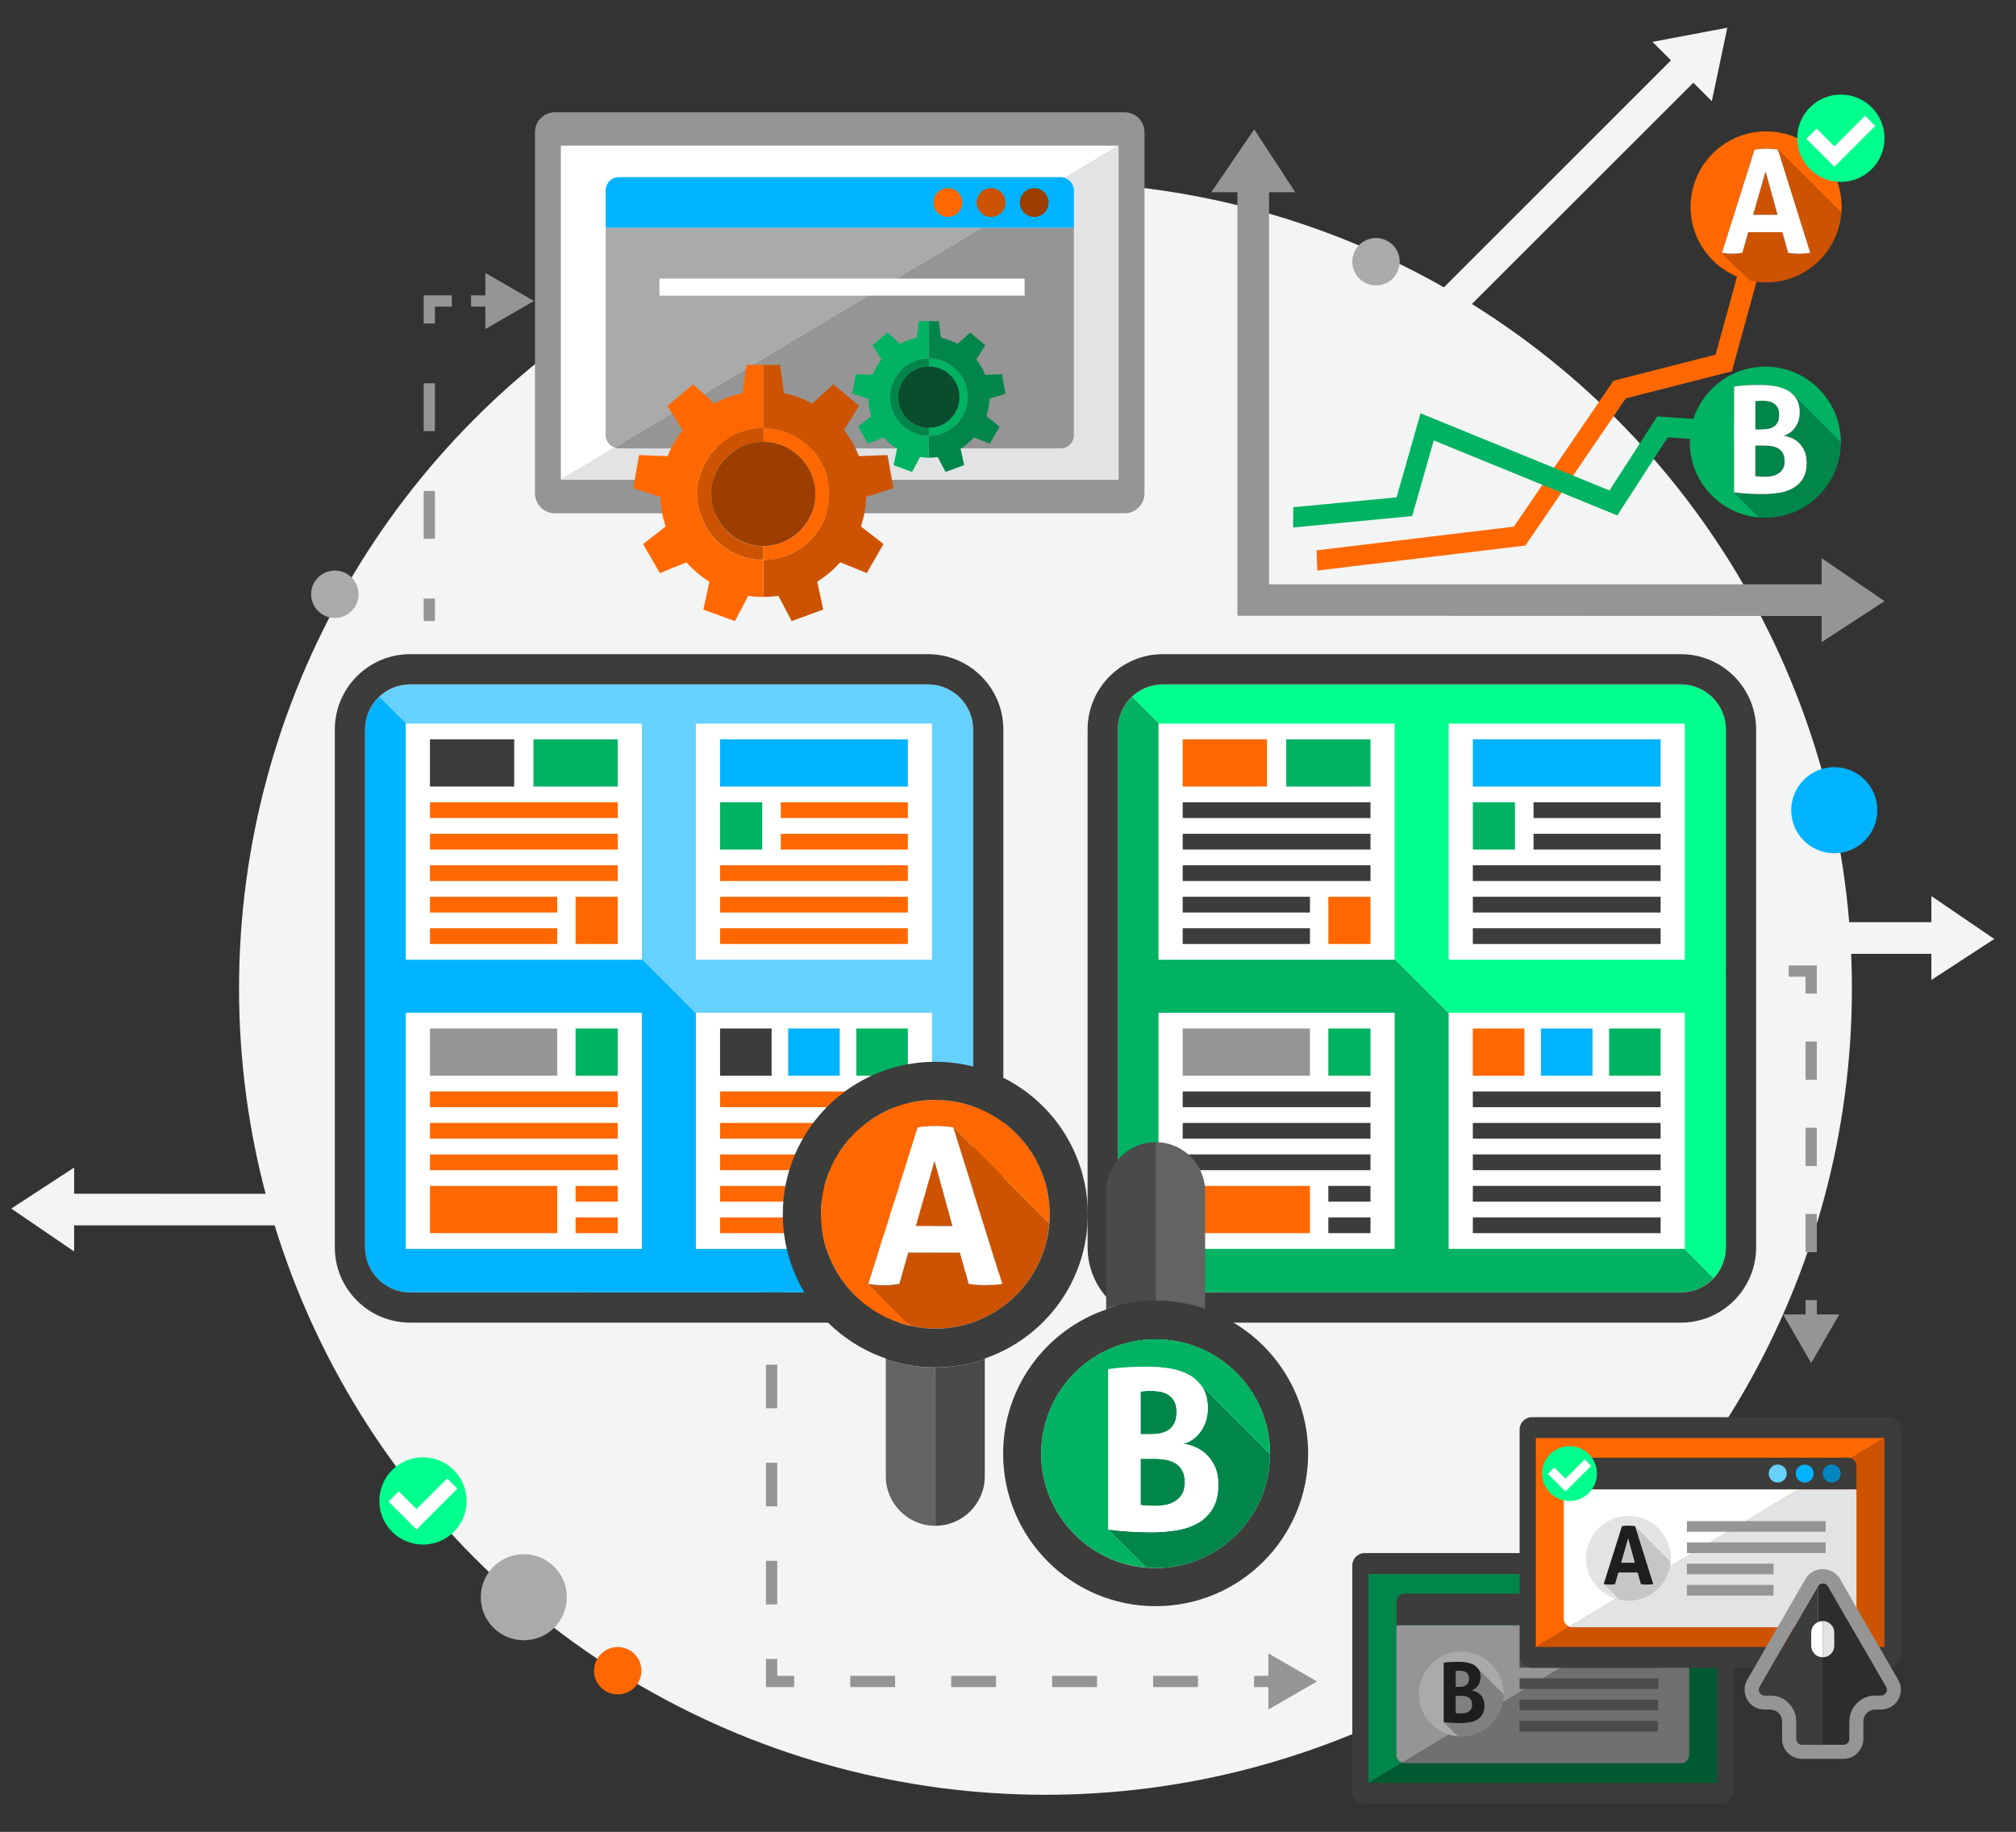 <?xml version="1.0" encoding="utf-8"?>
<!-- Generator: Adobe Illustrator 16.0.3, SVG Export Plug-In . SVG Version: 6.00 Build 0)  -->
<!DOCTYPE svg PUBLIC "-//W3C//DTD SVG 1.1//EN" "http://www.w3.org/Graphics/SVG/1.1/DTD/svg11.dtd">
<svg version="1.1" id="分離模式" xmlns="http://www.w3.org/2000/svg" xmlns:xlink="http://www.w3.org/1999/xlink" x="0px"
	 y="0px" width="179px" height="162.667px" viewBox="0 0 179 162.667" enable-background="new 0 0 179 162.667"
	 xml:space="preserve">
<rect x="0" y="0" width="179" height="162.667" fill="#333333" stroke="none"/>
<polygon fill="#F3F4F4" points="177.069,83.378 171.485,79.567 171.485,81.887 122.424,81.887 119.612,84.679 171.485,84.699 
	171.485,87.02 "/>
<polygon fill="#F3F4F4" points="153.366,2.463 146.722,3.717 148.363,5.358 113.671,40.049 113.657,44.011 150.351,7.346 
	151.992,8.987 "/>
<polygon fill="#F3F4F4" points="1,107.317 6.584,111.128 6.584,108.808 55.646,108.808 58.457,106.017 6.584,105.996 6.584,103.675 
	"/>
<circle fill="#F3F4F4" cx="92.827" cy="87.767" r="71.603"/>
<g>
	<polygon fill="#959595" points="167.328,53.377 161.744,49.566 161.744,51.887 112.682,51.887 112.682,17.069 115.002,17.069 
		111.361,11.485 107.549,17.069 109.871,17.069 109.871,54.678 161.744,54.699 161.744,57.02 	"/>
	<g>
		<polygon fill="#FF6800" points="116.904,48.868 134.417,46.764 143.257,33.808 152.328,31.49 155.172,21.133 156.896,21.606 
			153.777,32.966 144.355,35.374 135.437,48.443 116.963,50.662 		"/>
	</g>
	<g>
		<polygon fill="#00B362" points="114.83,45.04 124.001,44.163 126.13,36.7 142.904,43.551 147.146,36.977 155.445,37.546 
			155.324,39.331 148.078,38.834 143.6,45.768 127.303,39.111 125.386,45.827 114.814,46.838 		"/>
	</g>
	<g>
		<polygon fill="#CE5300" points="155.66,19.074 157.826,19.074 156.767,15.223 		"/>
		<path fill="#FF6800" d="M155.785,13.285c0.181-0.026,0.35-0.045,0.511-0.058c0.163-0.013,0.341-0.02,0.536-0.02
			c0.17,0,0.336,0.007,0.497,0.02c0.163,0.012,0.339,0.031,0.534,0.058l5.627,5.626c0.016-0.177,0.027-0.356,0.027-0.538
			c0-3.703-3.002-6.705-6.705-6.705s-6.705,3.002-6.705,6.705c0,3.202,2.247,5.875,5.247,6.542l-2.463-2.462L155.785,13.285z"/>
		<path fill="#CE5300" d="M163.49,18.912l-5.627-5.626l2.87,9.168c-0.349,0.05-0.688,0.076-1.021,0.076
			c-0.322,0-0.637-0.025-0.943-0.076l-0.51-1.836h-3.035l-0.523,1.836c-0.305,0.05-0.598,0.076-0.879,0.076
			c-0.314,0-0.625-0.025-0.931-0.076l2.463,2.462c0.469,0.104,0.957,0.164,1.458,0.164C160.333,25.079,163.216,22.362,163.49,18.912
			z"/>
		<path fill="#FFFFFF" d="M156.832,13.208c-0.195,0-0.373,0.007-0.536,0.02c-0.161,0.012-0.33,0.031-0.511,0.058l-2.894,9.168
			c0.306,0.05,0.616,0.076,0.931,0.076c0.281,0,0.574-0.025,0.879-0.076l0.523-1.836h3.035l0.51,1.836
			c0.307,0.05,0.621,0.076,0.943,0.076c0.332,0,0.672-0.025,1.021-0.076l-2.87-9.168c-0.195-0.026-0.371-0.045-0.534-0.058
			C157.167,13.214,157.001,13.208,156.832,13.208z M155.66,19.074l1.107-3.851l1.059,3.851H155.66z"/>
	</g>
	<g>
		<path fill="#00864A" d="M157.953,39.86c-0.162-0.109-0.354-0.185-0.574-0.228c-0.223-0.044-0.469-0.066-0.737-0.066h-0.784v2.715
			c0.121,0.017,0.265,0.031,0.426,0.039c0.16,0.009,0.307,0.014,0.436,0.014c0.184,0,0.375-0.019,0.575-0.052
			c0.199-0.035,0.386-0.102,0.562-0.203c0.174-0.1,0.315-0.239,0.431-0.417c0.112-0.178,0.169-0.412,0.169-0.698
			c0-0.27-0.045-0.494-0.133-0.673C158.237,40.112,158.113,39.969,157.953,39.86z"/>
		<path fill="#00864A" d="M157.038,38.073c0.188-0.041,0.353-0.11,0.491-0.209c0.14-0.1,0.247-0.236,0.326-0.404
			c0.078-0.17,0.116-0.386,0.116-0.647c0-0.251-0.044-0.458-0.136-0.619c-0.093-0.161-0.209-0.287-0.354-0.378
			c-0.145-0.092-0.304-0.152-0.482-0.183c-0.178-0.03-0.354-0.046-0.529-0.046c-0.243,0-0.447,0.014-0.613,0.04v2.505h0.574
			C156.651,38.131,156.851,38.112,157.038,38.073z"/>
		<path fill="#00864A" d="M163.449,39.294l-4.162-4.162c0.086,0.098,0.17,0.195,0.238,0.31c0.182,0.313,0.274,0.705,0.274,1.175
			c0,0.278-0.043,0.536-0.124,0.776c-0.085,0.239-0.193,0.448-0.332,0.626c-0.141,0.179-0.297,0.327-0.472,0.443
			c-0.175,0.118-0.353,0.189-0.535,0.215c0.2,0.027,0.423,0.088,0.667,0.183c0.243,0.096,0.469,0.237,0.678,0.424
			c0.21,0.188,0.385,0.428,0.521,0.724c0.14,0.296,0.209,0.653,0.209,1.071c0,0.566-0.107,1.028-0.318,1.39
			c-0.213,0.361-0.503,0.646-0.863,0.854c-0.361,0.209-0.777,0.352-1.252,0.431c-0.475,0.078-0.971,0.117-1.493,0.117
			c-0.401,0-0.796-0.011-1.188-0.033c-0.391-0.022-0.836-0.063-1.331-0.123l2.231,2.231c0.18,0.014,0.361,0.027,0.546,0.027
			C160.437,45.975,163.434,42.986,163.449,39.294z"/>
		<path fill="#00B362" d="M153.965,34.321c0.278-0.044,0.601-0.078,0.967-0.104c0.364-0.027,0.823-0.04,1.369-0.04
			c0.478,0,0.929,0.04,1.357,0.118c0.427,0.078,0.798,0.211,1.116,0.397c0.201,0.118,0.365,0.271,0.512,0.44l4.162,4.162
			c0-0.01,0-0.018,0-0.027c0-3.704-3.002-6.708-6.706-6.708c-3.705,0-6.706,3.003-6.706,6.708c0,3.521,2.711,6.401,6.16,6.68
			l-2.231-2.231V34.321z"/>
		<path fill="#FFFFFF" d="M160.203,40.01c-0.137-0.296-0.312-0.536-0.521-0.724c-0.209-0.188-0.435-0.329-0.678-0.424
			c-0.244-0.095-0.467-0.156-0.667-0.183c0.183-0.026,0.36-0.098,0.535-0.215c0.175-0.117,0.331-0.265,0.472-0.443
			c0.139-0.178,0.247-0.387,0.332-0.626c0.081-0.24,0.124-0.499,0.124-0.776c0-0.47-0.093-0.861-0.274-1.175
			c-0.068-0.115-0.152-0.212-0.238-0.31c-0.146-0.169-0.311-0.322-0.512-0.44c-0.318-0.187-0.689-0.319-1.116-0.397
			c-0.429-0.078-0.88-0.118-1.357-0.118c-0.546,0-1.005,0.012-1.369,0.04c-0.366,0.026-0.688,0.06-0.967,0.104v9.396
			c0.495,0.06,0.94,0.101,1.331,0.123c0.393,0.022,0.787,0.033,1.188,0.033c0.522,0,1.019-0.04,1.493-0.117
			c0.475-0.079,0.891-0.222,1.252-0.431c0.36-0.209,0.65-0.493,0.863-0.854c0.211-0.361,0.318-0.824,0.318-1.39
			C160.412,40.663,160.342,40.306,160.203,40.01z M155.857,35.625c0.166-0.025,0.37-0.04,0.613-0.04
			c0.176,0,0.352,0.016,0.529,0.046c0.179,0.031,0.338,0.091,0.482,0.183c0.145,0.091,0.261,0.217,0.354,0.378
			c0.092,0.161,0.136,0.368,0.136,0.619c0,0.261-0.038,0.477-0.116,0.647c-0.079,0.168-0.187,0.304-0.326,0.404
			c-0.139,0.099-0.303,0.169-0.491,0.209c-0.187,0.039-0.387,0.058-0.606,0.058h-0.574V35.625z M158.286,41.661
			c-0.115,0.178-0.257,0.317-0.431,0.417c-0.176,0.101-0.362,0.167-0.562,0.203c-0.2,0.034-0.392,0.052-0.575,0.052
			c-0.129,0-0.275-0.004-0.436-0.014c-0.161-0.008-0.305-0.022-0.426-0.039v-2.715h0.784c0.269,0,0.515,0.022,0.737,0.066
			c0.221,0.043,0.412,0.119,0.574,0.228c0.16,0.108,0.284,0.252,0.369,0.43c0.088,0.179,0.133,0.403,0.133,0.673
			C158.455,41.25,158.398,41.483,158.286,41.661z"/>
	</g>
	<g>
		<circle fill="#00FF8C" cx="163.45" cy="12.275" r="3.876"/>
		<polygon fill="#FFFFFF" points="166.507,11.184 165.599,10.274 162.876,12.995 161.298,11.416 160.388,12.326 162.865,14.801 
			162.876,14.79 162.89,14.801 		"/>
	</g>
</g>
<g>
	<circle fill="#00FF8C" cx="37.558" cy="133.279" r="3.876"/>
	<polygon fill="#FFFFFF" points="40.615,132.188 39.707,131.278 36.984,133.999 35.406,132.42 34.496,133.33 36.973,135.805 
		36.984,135.793 36.998,135.805 	"/>
</g>
<g>
	<g>
		<g>
			<g>
				<path fill="#3C3C3B" d="M153.9,159.064c0,0.609-0.495,1.103-1.103,1.103h-31.624c-0.61,0-1.104-0.494-1.104-1.103v-20.052
					c0-0.609,0.494-1.104,1.104-1.104h31.624c0.608,0,1.103,0.494,1.103,1.104V159.064z"/>
				<g>
					<polygon fill="#00864A" points="121.506,139.762 121.506,158.313 152.463,139.762 					"/>
					<polygon fill="#005A31" points="121.506,158.313 152.463,158.313 152.463,139.762 					"/>
				</g>
			</g>
			<path fill="#3C3C3B" d="M149.979,142.255c0-0.412-0.333-0.746-0.746-0.746h-24.499c-0.411,0-0.744,0.334-0.744,0.746v2.07h25.989
				V142.255z"/>
			<circle fill="#66D1FF" cx="142.987" cy="142.917" r="0.799"/>
			<circle fill="#00B3FF" cx="145.383" cy="142.917" r="0.799"/>
			<circle fill="#0086BF" cx="147.779" cy="142.917" r="0.799"/>
			<g>
				<path fill="#959595" d="M123.991,144.325v11.495c0,0.33,0.215,0.6,0.511,0.7l20.348-12.195H123.991z"/>
				<path fill="#707070" d="M124.501,156.52c0.075,0.024,0.152,0.046,0.233,0.046h24.499c0.413,0,0.746-0.334,0.746-0.747v-11.495
					h-5.13L124.501,156.52z"/>
			</g>
			<rect x="134.924" y="147.141" fill="#4B4B4B" width="12.323" height="0.944"/>
			<rect x="134.924" y="149.029" fill="#4B4B4B" width="12.323" height="0.945"/>
			<rect x="134.924" y="150.917" fill="#4B4B4B" width="12.29" height="0.943"/>
			<rect x="134.924" y="152.807" fill="#4B4B4B" width="12.29" height="0.944"/>
		</g>
		<g>
			<path fill="#808080" d="M130.423,150.754c-0.091-0.061-0.198-0.104-0.32-0.127c-0.126-0.025-0.265-0.038-0.415-0.038h-0.439
				v1.525c0.068,0.01,0.148,0.017,0.239,0.021c0.089,0.006,0.171,0.008,0.244,0.008c0.103,0,0.21-0.011,0.323-0.028
				c0.112-0.021,0.217-0.058,0.314-0.115c0.098-0.056,0.178-0.133,0.242-0.234c0.063-0.1,0.095-0.23,0.095-0.391
				c0-0.151-0.026-0.278-0.074-0.379C130.584,150.896,130.514,150.816,130.423,150.754z"/>
			<path fill="#808080" d="M129.911,149.751c0.105-0.022,0.196-0.062,0.274-0.117c0.079-0.057,0.139-0.133,0.183-0.228
				c0.045-0.095,0.065-0.216,0.065-0.363c0-0.142-0.024-0.257-0.076-0.348c-0.051-0.089-0.118-0.161-0.198-0.212
				c-0.08-0.051-0.171-0.085-0.271-0.104c-0.101-0.017-0.198-0.024-0.297-0.024c-0.135,0-0.25,0.007-0.343,0.021v1.408h0.321
				C129.692,149.785,129.806,149.773,129.911,149.751z"/>
			<path fill="#808080" d="M133.509,150.437l-2.336-2.336c0.047,0.055,0.097,0.11,0.134,0.174c0.102,0.176,0.153,0.395,0.153,0.66
				c0,0.156-0.023,0.3-0.07,0.435c-0.047,0.134-0.108,0.252-0.187,0.353c-0.078,0.099-0.166,0.184-0.265,0.249
				c-0.098,0.066-0.198,0.106-0.299,0.121c0.112,0.015,0.237,0.048,0.374,0.102c0.136,0.054,0.264,0.134,0.38,0.239
				c0.118,0.105,0.216,0.24,0.293,0.406c0.079,0.166,0.118,0.366,0.118,0.601c0,0.318-0.061,0.577-0.18,0.781
				c-0.12,0.203-0.281,0.363-0.483,0.48c-0.203,0.117-0.438,0.197-0.703,0.241c-0.267,0.044-0.546,0.067-0.839,0.067
				c-0.225,0-0.447-0.007-0.667-0.019c-0.22-0.012-0.469-0.036-0.748-0.068l1.253,1.252c0.102,0.008,0.203,0.016,0.306,0.016
				C131.82,154.188,133.501,152.509,133.509,150.437z"/>
			<path fill="#AAAAAA" d="M128.185,147.645c0.156-0.025,0.337-0.045,0.543-0.06c0.204-0.014,0.46-0.022,0.768-0.022
				c0.269,0,0.523,0.022,0.762,0.066c0.24,0.044,0.447,0.119,0.626,0.224c0.114,0.066,0.207,0.152,0.288,0.248l2.336,2.336
				c0-0.005,0.002-0.009,0.002-0.015c0-2.08-1.686-3.766-3.767-3.766s-3.767,1.686-3.767,3.766c0,1.976,1.523,3.593,3.46,3.75
				l-1.253-1.252V147.645z"/>
			<path fill="#1E1E1E" d="M131.687,150.839c-0.077-0.166-0.175-0.301-0.293-0.406c-0.117-0.104-0.244-0.185-0.38-0.239
				c-0.137-0.054-0.261-0.087-0.374-0.102c0.102-0.015,0.202-0.055,0.299-0.121c0.099-0.065,0.187-0.149,0.265-0.249
				c0.079-0.101,0.14-0.218,0.187-0.353c0.046-0.135,0.07-0.279,0.07-0.435c0-0.265-0.051-0.484-0.153-0.66
				c-0.037-0.064-0.087-0.119-0.134-0.174c-0.082-0.095-0.174-0.182-0.288-0.248c-0.179-0.104-0.386-0.179-0.626-0.224
				c-0.239-0.044-0.494-0.066-0.762-0.066c-0.308,0-0.564,0.008-0.768,0.022c-0.206,0.015-0.387,0.034-0.543,0.06v5.276
				c0.279,0.033,0.528,0.057,0.748,0.068c0.22,0.012,0.442,0.019,0.667,0.019c0.293,0,0.572-0.023,0.839-0.067
				c0.265-0.043,0.5-0.124,0.703-0.241c0.202-0.117,0.364-0.277,0.483-0.48c0.119-0.204,0.18-0.462,0.18-0.781
				C131.805,151.205,131.766,151.005,131.687,150.839z M129.249,148.377c0.092-0.015,0.208-0.021,0.343-0.021
				c0.099,0,0.197,0.008,0.297,0.024c0.1,0.018,0.191,0.052,0.271,0.104c0.08,0.051,0.147,0.123,0.198,0.212
				c0.052,0.091,0.076,0.207,0.076,0.348c0,0.147-0.02,0.268-0.065,0.363c-0.044,0.095-0.104,0.171-0.183,0.228
				c-0.079,0.055-0.169,0.095-0.274,0.117c-0.105,0.022-0.219,0.034-0.341,0.034h-0.321V148.377z M130.611,151.766
				c-0.064,0.101-0.144,0.178-0.242,0.234c-0.098,0.057-0.202,0.094-0.314,0.115c-0.113,0.018-0.22,0.028-0.323,0.028
				c-0.073,0-0.155-0.002-0.244-0.008c-0.091-0.004-0.171-0.011-0.239-0.021v-1.525h0.439c0.15,0,0.289,0.013,0.415,0.038
				c0.122,0.023,0.229,0.067,0.32,0.127c0.091,0.062,0.162,0.142,0.209,0.241c0.048,0.101,0.074,0.228,0.074,0.379
				C130.706,151.536,130.674,151.666,130.611,151.766z"/>
		</g>
	</g>
	<g>
		<g>
			<g>
				<path fill="#3C3C3B" d="M168.757,146.993c0,0.609-0.494,1.103-1.103,1.103h-31.624c-0.61,0-1.104-0.494-1.104-1.103v-20.052
					c0-0.609,0.494-1.104,1.104-1.104h31.624c0.609,0,1.103,0.495,1.103,1.104V146.993z"/>
				<g>
					<polygon fill="#FF6800" points="136.364,127.691 136.364,146.243 167.32,127.691 					"/>
					<polygon fill="#CE5300" points="136.364,146.243 167.32,146.243 167.32,127.691 					"/>
				</g>
			</g>
			<path fill="#3C3C3B" d="M164.837,130.184c0-0.411-0.333-0.746-0.746-0.746h-24.497c-0.411,0-0.746,0.334-0.746,0.746v2.069
				h25.989V130.184z"/>
			<circle fill="#66D1FF" cx="157.844" cy="130.846" r="0.799"/>
			<circle fill="#00B3FF" cx="160.24" cy="130.846" r="0.798"/>
			<circle fill="#0086BF" cx="162.637" cy="130.846" r="0.798"/>
			<g>
				<path fill="#FFFFFF" d="M138.848,132.253v11.495c0,0.33,0.216,0.6,0.513,0.7l20.347-12.195H138.848z"/>
				<path fill="#E2E3E4" d="M139.36,144.448c0.073,0.025,0.15,0.047,0.233,0.047h24.497c0.413,0,0.746-0.333,0.746-0.747v-11.495
					h-5.13L139.36,144.448z"/>
			</g>
			<rect x="149.781" y="135.07" fill="#959595" width="12.323" height="0.944"/>
			<rect x="149.781" y="136.958" fill="#959595" width="12.323" height="0.945"/>
			<rect x="149.781" y="138.846" fill="#959595" width="7.69" height="0.944"/>
			<rect x="149.781" y="140.735" fill="#959595" width="7.69" height="0.944"/>
		</g>
		<g>
			<polygon fill="#C6C6C6" points="143.942,138.767 145.158,138.767 144.563,136.604 			"/>
			<path fill="#E2E3E4" d="M144.012,135.516c0.102-0.014,0.196-0.025,0.287-0.032c0.091-0.007,0.191-0.012,0.301-0.012
				c0.095,0,0.188,0.005,0.279,0.012c0.089,0.006,0.19,0.018,0.3,0.032l3.161,3.161c0.007-0.101,0.015-0.201,0.015-0.303
				c0-2.081-1.688-3.766-3.767-3.766c-2.08,0-3.766,1.686-3.766,3.766c0,1.798,1.262,3.3,2.947,3.674l-1.383-1.382L144.012,135.516z
				"/>
			<path fill="#C6C6C6" d="M148.341,138.677l-3.161-3.161l1.612,5.15c-0.196,0.028-0.387,0.042-0.574,0.042
				c-0.182,0-0.356-0.015-0.53-0.042l-0.286-1.032h-1.705l-0.293,1.032c-0.172,0.028-0.336,0.042-0.495,0.042
				c-0.176,0-0.35-0.015-0.522-0.042l1.383,1.382c0.264,0.058,0.537,0.092,0.819,0.092
				C146.568,142.14,148.187,140.615,148.341,138.677z"/>
			<path fill="#1E1E1E" d="M144.601,135.472c-0.11,0-0.21,0.005-0.301,0.012c-0.091,0.006-0.186,0.018-0.287,0.032l-1.625,5.15
				c0.172,0.028,0.346,0.042,0.522,0.042c0.159,0,0.323-0.015,0.495-0.042l0.293-1.032h1.705l0.286,1.032
				c0.174,0.028,0.349,0.042,0.53,0.042c0.187,0,0.377-0.015,0.574-0.042l-1.612-5.15c-0.11-0.014-0.21-0.025-0.3-0.032
				C144.789,135.477,144.695,135.472,144.601,135.472z M143.942,138.767l0.622-2.163l0.594,2.163H143.942z"/>
		</g>
		<g>
			<circle fill="#00FF8C" cx="139.359" cy="130.846" r="2.435"/>
			<polygon fill="#FFFFFF" points="141.28,130.16 140.709,129.589 139,131.297 138.009,130.306 137.438,130.877 138.993,132.431 
				139,132.424 139.008,132.431 			"/>
		</g>
	</g>
	<g>
		<g>
			<g>
				<path fill="#959595" d="M161.839,140.597c0.172,0,0.341,0.078,0.431,0.23c0,0,0,0,0,0.001l5.178,8.968
					c0.089,0.156,0.089,0.345,0,0.5c-0.09,0.153-0.252,0.248-0.429,0.248h-0.002h-0.583c-1.248,0.037-2.251,1.059-2.251,2.318
					l0,1.554c0,0.274-0.223,0.499-0.499,0.499h-1.859h-1.832c-0.275,0-0.499-0.223-0.499-0.499v-1.554
					c0-1.256-0.999-2.277-2.244-2.318h-0.59c-0.178,0-0.34-0.095-0.431-0.248c-0.088-0.156-0.088-0.345,0-0.5l5.164-8.945
					l0.013-0.024c0.087-0.15,0.252-0.226,0.419-0.23C161.83,140.597,161.834,140.597,161.839,140.597L161.839,140.597z
					 M161.839,139.334l-0.044,0.002c-0.623,0.014-1.178,0.336-1.479,0.86l-0.015,0.023l-5.164,8.946
					c-0.314,0.543-0.314,1.216-0.003,1.758c0.317,0.545,0.901,0.883,1.526,0.883h0.564c0.566,0.027,1.008,0.488,1.008,1.056v1.554
					c0,0.471,0.184,0.914,0.516,1.245c0.333,0.333,0.774,0.517,1.245,0.517h1.833h1.858c0.971,0,1.761-0.792,1.761-1.761
					l0.001-1.552c0-0.573,0.445-1.035,1.013-1.06h0.558c0.627,0,1.21-0.335,1.524-0.878c0.313-0.545,0.313-1.218,0.001-1.76
					l-5.158-8.933l-0.073-0.148l-0.071-0.074C162.914,139.59,162.395,139.334,161.839,139.334L161.839,139.334z"/>
			</g>
			<g>
				<g>
					<g>
						<path fill="#3C3C3B" d="M161.409,144.54v-3.688l-5.166,8.945c-0.088,0.156-0.088,0.345,0,0.5
							c0.09,0.153,0.253,0.248,0.432,0.248h0.589c1.246,0.041,2.244,1.063,2.244,2.318v1.554c0,0.276,0.224,0.499,0.5,0.499h1.833
							V144.54H161.409z"/>
					</g>
					<path fill="#2D2D2C" d="M167.464,149.796l-5.179-8.968c0-0.001,0-0.001,0-0.001c-0.091-0.156-0.27-0.233-0.444-0.23
						c-0.167,0.004-0.332,0.08-0.42,0.23l-0.012,0.024v3.688h0.432v10.376h1.858c0.276,0,0.498-0.224,0.498-0.499l0.001-1.554
						c0-1.259,1.003-2.281,2.25-2.318h0.583c0.178,0,0.342-0.093,0.431-0.248C167.552,150.141,167.552,149.952,167.464,149.796z"/>
				</g>
				<g>
					<g>
						<path fill="#E2E3E4" d="M161.841,143.941c-0.002,0-0.002,0-0.002,0v3.219c0,0,0,0,0.002,0c0.564,0,1.024-0.458,1.024-1.026
							v-1.168C162.866,144.402,162.406,143.941,161.841,143.941z"/>
					</g>
					<g>
						<path fill="#FFFFFF" d="M160.815,144.966v1.168c0,0.566,0.458,1.024,1.024,1.026v-3.219
							C161.273,143.942,160.815,144.402,160.815,144.966z"/>
					</g>
				</g>
			</g>
		</g>
	</g>
</g>
<circle fill="#AAAAAB" cx="46.51" cy="141.828" r="3.823"/>
<circle fill="#00B3FF" cx="162.866" cy="71.942" r="3.823"/>
<circle fill="#AAAAAB" cx="29.729" cy="52.767" r="2.104"/>
<circle fill="#FF6800" cx="54.848" cy="148.356" r="2.104"/>
<circle fill="#AAAAAB" cx="122.174" cy="23.238" r="2.104"/>
<g>
	<g>
		<rect x="111.349" y="148.807" fill="#959595" width="2" height="1"/>
	</g>
	<g>
		<path fill="#959595" d="M106.369,149.807h-3.984v-1h3.984V149.807z M97.404,149.807H93.42v-1h3.984V149.807z M88.439,149.807
			h-3.984v-1h3.984V149.807z M79.475,149.807h-3.984v-1h3.984V149.807z"/>
	</g>
	<g>
		<polygon fill="#959595" points="70.511,149.807 68.011,149.807 68.011,147.307 69.011,147.307 69.011,148.807 70.511,148.807 		
			"/>
	</g>
	<g>
		<path fill="#959595" d="M69.011,142.468h-1v-3.871h1V142.468z M69.011,133.758h-1v-3.871h1V133.758z M69.011,125.048h-1v-3.871h1
			V125.048z M69.011,116.338h-1v-3.871h1V116.338z M69.011,107.628h-1v-3.871h1V107.628z"/>
	</g>
	<g>
		<rect x="68.011" y="96.918" fill="#959595" width="1" height="2"/>
	</g>
	<g>
		<g>
			<polygon fill="#959595" points="112.62,146.814 116.937,149.307 112.62,151.8 			"/>
		</g>
	</g>
</g>
<g>
	<g>
		<rect x="160.315" y="115.446" fill="#959595" width="1" height="2"/>
	</g>
	<g>
		<path fill="#959595" d="M161.315,111.194h-1v-3.402h1V111.194z M161.315,103.539h-1v-3.402h1V103.539z M161.315,95.884h-1v-3.402
			h1V95.884z"/>
	</g>
	<g>
		<polygon fill="#959595" points="161.315,88.229 160.315,88.229 160.315,86.729 158.815,86.729 158.815,85.729 161.315,85.729 		
			"/>
	</g>
	<g>
		<rect x="152.577" y="85.729" fill="#959595" width="2" height="1"/>
	</g>
	<g>
		<g>
			<polygon fill="#959595" points="163.308,116.717 160.815,121.034 158.322,116.717 			"/>
		</g>
	</g>
</g>
<g>
	<g>
		<rect x="41.823" y="26.226" fill="#959595" width="2" height="1"/>
	</g>
	<g>
		<polygon fill="#959595" points="38.617,28.726 37.617,28.726 37.617,26.226 40.117,26.226 40.117,27.226 38.617,27.226 		"/>
	</g>
	<g>
		<path fill="#959595" d="M38.617,47.84h-1v-4.248h1V47.84z M38.617,38.283h-1v-4.248h1V38.283z"/>
	</g>
	<g>
		<rect x="37.617" y="53.149" fill="#959595" width="1" height="2"/>
	</g>
	<g>
		<g>
			<polygon fill="#959595" points="43.093,24.233 47.411,26.726 43.093,29.219 			"/>
		</g>
	</g>
</g>
<g>
	<g>
		<path fill="#66D1FF" d="M86.404,110.76V64.775c0-2.208-1.796-4.005-4.004-4.005H36.416c-1.061,0-2.018,0.421-2.734,1.095
			l51.627,51.628C85.983,112.777,86.404,111.818,86.404,110.76z"/>
		<path fill="#00B3FF" d="M33.682,61.865c-0.778,0.731-1.271,1.761-1.271,2.91v45.984c0,2.208,1.798,4.004,4.005,4.004H82.4
			c1.148,0,2.179-0.493,2.908-1.271L33.682,61.865z"/>
	</g>
	<g>
		<path fill="#3C3C3B" d="M82.4,58.087H36.416c-3.688,0-6.688,3.001-6.688,6.688v45.984c0,3.688,3,6.687,6.688,6.687H82.4
			c3.688,0,6.687-2.999,6.687-6.687V64.775C89.087,61.088,86.088,58.087,82.4,58.087z M86.404,110.76
			c0,2.208-1.796,4.004-4.004,4.004H36.416c-2.207,0-4.005-1.796-4.005-4.004V64.775c0-2.208,1.798-4.005,4.005-4.005H82.4
			c2.208,0,4.004,1.797,4.004,4.005V110.76z"/>
		<g>
			<rect x="36.026" y="64.253" fill="#FFFFFF" width="20.968" height="20.969"/>
			<rect x="38.174" y="82.426" fill="#FF6800" width="11.298" height="1.397"/>
			<rect x="38.174" y="79.63" fill="#FF6800" width="11.298" height="1.398"/>
			<rect x="38.174" y="76.835" fill="#FF6800" width="16.674" height="1.397"/>
			<rect x="38.174" y="74.038" fill="#FF6800" width="16.674" height="1.398"/>
			<rect x="38.174" y="71.243" fill="#FF6800" width="16.674" height="1.397"/>
			<rect x="38.174" y="65.651" fill="#3C3C3B" width="7.482" height="4.193"/>
			<rect x="47.364" y="65.651" fill="#00B362" width="7.483" height="4.193"/>
			<rect x="51.105" y="79.63" fill="#FF6800" width="3.742" height="4.193"/>
			<rect x="61.787" y="64.253" fill="#FFFFFF" width="20.969" height="20.969"/>
			<rect x="63.935" y="82.426" fill="#FF6800" width="16.673" height="1.397"/>
			<rect x="63.935" y="79.63" fill="#FF6800" width="16.673" height="1.398"/>
			<rect x="63.935" y="76.835" fill="#FF6800" width="16.673" height="1.397"/>
			<rect x="69.323" y="74.038" fill="#FF6800" width="11.284" height="1.398"/>
			<rect x="69.323" y="71.243" fill="#FF6800" width="11.284" height="1.397"/>
			<rect x="63.935" y="65.651" fill="#00B3FF" width="16.673" height="4.193"/>
			<rect x="61.787" y="89.929" fill="#FFFFFF" width="20.969" height="20.967"/>
			<rect x="63.935" y="108.102" fill="#FF6800" width="16.673" height="1.397"/>
			<rect x="63.935" y="105.305" fill="#FF6800" width="16.673" height="1.398"/>
			<rect x="63.935" y="102.509" fill="#FF6800" width="16.673" height="1.398"/>
			<rect x="63.935" y="99.714" fill="#FF6800" width="16.673" height="1.396"/>
			<rect x="63.935" y="96.918" fill="#FF6800" width="16.673" height="1.398"/>
			<rect x="63.935" y="91.327" fill="#3C3C3B" width="4.576" height="4.192"/>
			<rect x="76.032" y="91.327" fill="#00B362" width="4.575" height="4.192"/>
			<rect x="69.983" y="91.327" fill="#00B3FF" width="4.576" height="4.192"/>
			<rect x="36.026" y="89.929" fill="#FFFFFF" width="20.968" height="20.967"/>
			<rect x="51.105" y="108.102" fill="#FF6800" width="3.742" height="1.397"/>
			<rect x="51.105" y="105.305" fill="#FF6800" width="3.742" height="1.398"/>
			<rect x="38.174" y="102.509" fill="#FF6800" width="16.674" height="1.398"/>
			<rect x="38.174" y="99.714" fill="#FF6800" width="16.674" height="1.396"/>
			<rect x="38.174" y="96.918" fill="#FF6800" width="16.674" height="1.398"/>
			<rect x="38.174" y="91.327" fill="#959595" width="11.298" height="4.192"/>
			<rect x="38.174" y="105.305" fill="#FF6800" width="11.298" height="4.194"/>
			<rect x="63.935" y="71.243" fill="#00B362" width="3.741" height="4.193"/>
			<rect x="51.105" y="91.327" fill="#00B362" width="3.742" height="4.192"/>
		</g>
	</g>
</g>
<g>
	<g>
		<path fill="#00FF8C" d="M153.243,110.76V64.775c0-2.208-1.796-4.005-4.004-4.005h-45.984c-1.061,0-2.018,0.421-2.734,1.095
			l51.627,51.628C152.822,112.777,153.243,111.818,153.243,110.76z"/>
		<path fill="#00B362" d="M100.521,61.865c-0.778,0.731-1.271,1.761-1.271,2.91v45.984c0,2.208,1.798,4.004,4.005,4.004h45.984
			c1.148,0,2.179-0.493,2.908-1.271L100.521,61.865z"/>
	</g>
	<g>
		<path fill="#3C3C3B" d="M149.239,58.087h-45.984c-3.688,0-6.688,3.001-6.688,6.688v45.984c0,3.688,3,6.687,6.688,6.687h45.984
			c3.688,0,6.687-2.999,6.687-6.687V64.775C155.926,61.088,152.927,58.087,149.239,58.087z M153.243,110.76
			c0,2.208-1.796,4.004-4.004,4.004h-45.984c-2.207,0-4.005-1.796-4.005-4.004V64.775c0-2.208,1.798-4.005,4.005-4.005h45.984
			c2.208,0,4.004,1.797,4.004,4.005V110.76z"/>
		<g>
			<rect x="102.865" y="64.253" fill="#FFFFFF" width="20.968" height="20.969"/>
			<rect x="105.013" y="82.426" fill="#3C3C3B" width="11.298" height="1.397"/>
			<rect x="105.013" y="79.63" fill="#3C3C3B" width="11.298" height="1.398"/>
			<rect x="105.013" y="76.835" fill="#3C3C3B" width="16.674" height="1.397"/>
			<rect x="105.013" y="74.038" fill="#3C3C3B" width="16.674" height="1.398"/>
			<rect x="105.013" y="71.243" fill="#3C3C3B" width="16.674" height="1.397"/>
			<rect x="105.013" y="65.651" fill="#FF6800" width="7.482" height="4.193"/>
			<rect x="114.203" y="65.651" fill="#00B362" width="7.483" height="4.193"/>
			<rect x="117.944" y="79.63" fill="#FF6800" width="3.742" height="4.193"/>
			<rect x="128.626" y="64.253" fill="#FFFFFF" width="20.969" height="20.969"/>
			<rect x="130.773" y="82.426" fill="#3C3C3B" width="16.673" height="1.397"/>
			<rect x="130.773" y="79.63" fill="#3C3C3B" width="16.673" height="1.398"/>
			<rect x="130.773" y="76.835" fill="#3C3C3B" width="16.673" height="1.397"/>
			<rect x="136.162" y="74.038" fill="#3C3C3B" width="11.284" height="1.398"/>
			<rect x="136.162" y="71.243" fill="#3C3C3B" width="11.284" height="1.397"/>
			<rect x="130.773" y="65.651" fill="#00B3FF" width="16.673" height="4.193"/>
			<rect x="128.626" y="89.929" fill="#FFFFFF" width="20.969" height="20.967"/>
			<rect x="130.773" y="108.102" fill="#3C3C3B" width="16.673" height="1.397"/>
			<rect x="130.773" y="105.305" fill="#3C3C3B" width="16.673" height="1.398"/>
			<rect x="130.773" y="102.509" fill="#3C3C3B" width="16.673" height="1.398"/>
			<rect x="130.773" y="99.714" fill="#3C3C3B" width="16.673" height="1.396"/>
			<rect x="130.773" y="96.918" fill="#3C3C3B" width="16.673" height="1.398"/>
			<rect x="130.773" y="91.327" fill="#FF6800" width="4.576" height="4.192"/>
			<rect x="142.871" y="91.327" fill="#00B362" width="4.575" height="4.192"/>
			<rect x="136.822" y="91.327" fill="#00B3FF" width="4.576" height="4.192"/>
			<rect x="102.865" y="89.929" fill="#FFFFFF" width="20.968" height="20.967"/>
			<rect x="117.944" y="108.102" fill="#3C3C3B" width="3.742" height="1.397"/>
			<rect x="117.944" y="105.305" fill="#3C3C3B" width="3.742" height="1.398"/>
			<rect x="105.013" y="102.509" fill="#3C3C3B" width="16.674" height="1.398"/>
			<rect x="105.013" y="99.714" fill="#3C3C3B" width="16.674" height="1.396"/>
			<rect x="105.013" y="96.918" fill="#3C3C3B" width="16.674" height="1.398"/>
			<rect x="105.013" y="91.327" fill="#959595" width="11.298" height="4.192"/>
			<rect x="105.013" y="105.305" fill="#FF6800" width="11.298" height="4.194"/>
			<rect x="130.773" y="71.243" fill="#00B362" width="3.741" height="4.193"/>
			<rect x="117.944" y="91.327" fill="#00B362" width="3.742" height="4.192"/>
		</g>
	</g>
</g>
<g>
	<g>
		<g>
			<g>
				<g>
					<g>
						<path fill="#959595" d="M101.619,43.813c0,0.974-0.789,1.764-1.763,1.764H49.266c-0.977,0-1.766-0.791-1.766-1.764V11.735
							c0-0.975,0.789-1.764,1.766-1.764h50.591c0.974,0,1.763,0.789,1.763,1.764V43.813z"/>
					</g>
					<g>
						<g>
							<polygon fill="#FFFFFF" points="49.798,12.935 49.798,42.612 99.322,12.935 							"/>
						</g>
						<g>
							<polygon fill="#E2E3E4" points="49.798,42.612 99.322,42.612 99.322,12.935 							"/>
						</g>
					</g>
				</g>
				<g>
					<path fill="#00B3FF" d="M95.349,16.924c0-0.66-0.533-1.194-1.193-1.194H54.964c-0.658,0-1.191,0.535-1.191,1.194v3.311h41.576
						V16.924z"/>
				</g>
				<g>
					<circle fill="#FF6800" cx="84.162" cy="17.983" r="1.278"/>
				</g>
				<g>
					<circle fill="#CE5300" cx="87.996" cy="17.983" r="1.278"/>
				</g>
				<g>
					<circle fill="#9B3E00" cx="91.829" cy="17.983" r="1.277"/>
				</g>
				<g>
					<g>
						<path fill="#AAAAAA" d="M53.772,20.235v18.389c0,0.526,0.346,0.959,0.818,1.118l32.552-19.507H53.772z"/>
					</g>
					<g>
						<path fill="#959595" d="M54.591,39.742c0.117,0.041,0.242,0.075,0.373,0.075h39.191c0.66,0,1.193-0.533,1.193-1.193V20.235
							h-8.206L54.591,39.742z"/>
					</g>
				</g>
				<g>
					<rect x="58.551" y="24.739" fill="#FFFFFF" width="32.427" height="1.511"/>
				</g>
			</g>
		</g>
		<g>
			<g>
				<g>
					<g>
						<g>
							<path fill="#FF6800" d="M72.396,43.867c0,2.549-2.073,4.621-4.621,4.621v1.236c3.229,0,5.856-2.627,5.856-5.857
								c0-3.23-2.627-5.857-5.856-5.857v1.236C70.322,39.246,72.396,41.319,72.396,43.867z"/>
						</g>
						<g>
							<path fill="#CE5300" d="M61.917,43.867c0,3.229,2.628,5.857,5.857,5.857l0,0v-1.236l0,0c-2.55,0-4.62-2.072-4.62-4.621
								c0-2.548,2.07-4.621,4.62-4.621l0,0v-1.236l0,0C64.545,38.009,61.917,40.637,61.917,43.867z"/>
						</g>
						<g>
							<path fill="#CE5300" d="M76.907,44.12l2.415-0.776l-0.519-2.937l-2.534,0.098c-0.332-0.838-0.785-1.616-1.338-2.312
								l1.354-2.151L74,34.127l-1.878,1.702c-0.777-0.422-1.622-0.734-2.514-0.917l-0.344-2.51h-1.49v5.606
								c3.229,0,5.856,2.627,5.856,5.857c0,3.229-2.627,5.857-5.856,5.857v3.282c0.454,0,0.899-0.034,1.337-0.098l1.183,2.242
								l2.803-1.021l-0.536-2.48c0.763-0.471,1.451-1.052,2.044-1.718l2.353,0.958l1.491-2.581l-2.005-1.555
								C76.721,45.921,76.881,45.038,76.907,44.12z"/>
						</g>
						<g>
							<path fill="#FF6800" d="M67.774,49.724c-3.229,0-5.857-2.627-5.857-5.857c0-3.23,2.628-5.857,5.857-5.857l0,0v-5.606h-1.491
								l-0.344,2.51c-0.892,0.182-1.736,0.495-2.515,0.917l-1.877-1.702l-2.285,1.916l1.354,2.151
								c-0.553,0.695-1.004,1.473-1.338,2.312l-2.534-0.097l-0.52,2.936l2.416,0.776c0.025,0.918,0.188,1.801,0.465,2.632
								l-2.005,1.555l1.49,2.581l2.354-0.958c0.592,0.667,1.279,1.248,2.043,1.718l-0.535,2.48l2.801,1.021l1.182-2.242
								c0.438,0.064,0.884,0.098,1.339,0.098l0,0V49.724L67.774,49.724z"/>
						</g>
					</g>
				</g>
				<g>
					<g>
						<g>
							<path fill="#00B362" d="M85.193,35.264c0,1.5-1.222,2.721-2.722,2.721v0.728c1.901,0,3.448-1.547,3.448-3.449
								s-1.547-3.448-3.448-3.448v0.728C83.972,32.543,85.193,33.764,85.193,35.264z"/>
						</g>
						<g>
							<path fill="#00864A" d="M79.022,35.264c0,1.901,1.547,3.449,3.449,3.449l0,0v-0.728l0,0c-1.5,0-2.722-1.221-2.722-2.721
								c0-1.5,1.222-2.721,2.722-2.721l0,0v-0.728l0,0C80.569,31.816,79.022,33.363,79.022,35.264z"/>
						</g>
						<g>
							<path fill="#00864A" d="M87.849,35.413l1.423-0.457l-0.306-1.729l-1.492,0.058c-0.195-0.494-0.463-0.952-0.788-1.362
								l0.797-1.266l-1.345-1.127l-1.105,1.002c-0.459-0.248-0.954-0.432-1.479-0.54l-0.203-1.478h-0.878v3.301
								c1.901,0,3.448,1.547,3.448,3.448s-1.547,3.449-3.448,3.449v1.932c0.269,0,0.532-0.021,0.788-0.059l0.695,1.32l1.65-0.601
								l-0.316-1.461c0.45-0.276,0.855-0.618,1.205-1.011l1.386,0.565l0.876-1.521l-1.18-0.915
								C87.739,36.474,87.834,35.954,87.849,35.413z"/>
						</g>
						<g>
							<path fill="#00B362" d="M82.472,38.713c-1.902,0-3.449-1.547-3.449-3.449s1.547-3.448,3.449-3.448l0,0v-3.301h-0.877
								l-0.202,1.478c-0.525,0.108-1.023,0.292-1.48,0.54l-1.107-1.002l-1.343,1.128l0.797,1.265
								c-0.325,0.411-0.593,0.869-0.788,1.362l-1.493-0.057l-0.305,1.728l1.422,0.457c0.016,0.541,0.109,1.061,0.273,1.55
								l-1.179,0.915l0.878,1.521l1.384-0.565c0.349,0.394,0.754,0.735,1.203,1.012l-0.314,1.46l1.647,0.601l0.697-1.32
								c0.258,0.038,0.52,0.059,0.787,0.059l0,0V38.713L82.472,38.713z"/>
						</g>
					</g>
				</g>
			</g>
			<g>
				<circle fill="#9B3E00" cx="67.774" cy="43.863" r="4.618"/>
			</g>
			<g>
				<circle fill="#084D2E" cx="82.472" cy="35.264" r="2.722"/>
			</g>
		</g>
	</g>
</g>
<g>
	<g>
		<g>
			<polygon fill="#CE5300" points="81.298,108.881 84.581,108.881 82.976,103.048 			"/>
			<path fill="#FF6800" d="M81.489,100.112c0.273-0.04,0.529-0.068,0.773-0.087c0.247-0.019,0.517-0.029,0.812-0.029
				c0.257,0,0.508,0.01,0.753,0.029c0.246,0.02,0.514,0.048,0.811,0.087l8.525,8.524c0.021-0.27,0.041-0.54,0.041-0.814
				c0-5.611-4.548-10.159-10.158-10.159c-5.611,0-10.158,4.548-10.158,10.159c0,4.85,3.402,8.9,7.948,9.91l-3.73-3.731
				L81.489,100.112z"/>
			<path fill="#CE5300" d="M93.163,108.636l-8.525-8.524l4.348,13.889c-0.528,0.078-1.043,0.116-1.546,0.116
				c-0.489,0-0.965-0.039-1.43-0.116l-0.772-2.781H80.64l-0.792,2.781c-0.463,0.078-0.907,0.116-1.333,0.116
				c-0.476,0-0.945-0.039-1.409-0.116l3.73,3.731c0.712,0.157,1.45,0.248,2.21,0.248C88.381,117.98,92.746,113.864,93.163,108.636z"
				/>
			<path fill="#FFFFFF" d="M83.074,99.996c-0.295,0-0.564,0.01-0.812,0.029c-0.244,0.02-0.5,0.048-0.773,0.087l-4.384,13.889
				c0.464,0.078,0.934,0.116,1.409,0.116c0.427,0,0.87-0.039,1.333-0.116l0.792-2.781h4.597l0.772,2.781
				c0.464,0.078,0.94,0.116,1.43,0.116c0.503,0,1.018-0.039,1.546-0.116l-4.348-13.889c-0.297-0.04-0.565-0.068-0.811-0.087
				C83.582,100.006,83.331,99.996,83.074,99.996z M81.298,108.881l1.678-5.833l1.604,5.833H81.298z"/>
		</g>
		<path fill="#3C3C3B" d="M96.584,107.822c0-7.478-6.063-13.54-13.539-13.54c-7.478,0-13.54,6.062-13.54,13.54
			c0,5.938,3.826,10.981,9.146,12.806v0.063c1.379,0.472,2.856,0.73,4.394,0.73s3.015-0.259,4.394-0.73v-0.063
			C92.759,118.801,96.584,113.76,96.584,107.822z M72.887,107.822c0-5.602,4.557-10.159,10.158-10.159
			c5.6,0,10.158,4.557,10.158,10.159s-4.558,10.158-10.158,10.158C77.444,117.98,72.887,113.423,72.887,107.822z"/>
		<g>
			<path fill="#636362" d="M83.045,121.422c-1.538,0-3.015-0.259-4.394-0.73v10.399c0,2.426,1.968,4.394,4.394,4.394V121.422
				L83.045,121.422z"/>
			<path fill="#4A4A4A" d="M83.045,121.422v14.062c2.426,0,4.394-1.968,4.394-4.394v-10.399
				C86.061,121.163,84.583,121.422,83.045,121.422z"/>
		</g>
	</g>
	<g>
		<path fill="#3C3C3B" d="M89.069,129.083c0,7.478,6.063,13.54,13.541,13.54c7.477,0,13.539-6.062,13.539-13.54
			c0-5.939-3.826-10.981-9.145-12.805v-0.064c-1.379-0.471-2.856-0.731-4.394-0.731c-1.539,0-3.016,0.26-4.395,0.731v0.064
			C92.895,118.102,89.069,123.144,89.069,129.083z M112.766,129.083c0,5.602-4.556,10.158-10.157,10.158
			c-5.602,0-10.159-4.556-10.159-10.158s4.557-10.158,10.159-10.158C108.21,118.925,112.766,123.481,112.766,129.083z"/>
		<g>
			<path fill="#636362" d="M102.609,115.482c1.537,0,3.014,0.26,4.394,0.731v-10.399c0-2.426-1.968-4.394-4.394-4.394
				L102.609,115.482L102.609,115.482z"/>
			<path fill="#4A4A4A" d="M102.609,115.482V101.42c-2.427,0-4.394,1.968-4.394,4.394v10.399
				C99.594,115.742,101.07,115.482,102.609,115.482z"/>
		</g>
		<g>
			<path fill="#00864A" d="M104.442,129.978c-0.246-0.165-0.535-0.28-0.869-0.346c-0.338-0.066-0.71-0.1-1.117-0.1h-1.188v4.113
				c0.184,0.026,0.4,0.046,0.645,0.059c0.242,0.013,0.463,0.02,0.66,0.02c0.277,0,0.567-0.028,0.871-0.079
				c0.302-0.053,0.584-0.155,0.849-0.307c0.264-0.152,0.481-0.364,0.654-0.633c0.17-0.269,0.256-0.623,0.256-1.058
				c0-0.409-0.067-0.748-0.199-1.018C104.873,130.358,104.685,130.142,104.442,129.978z"/>
			<path fill="#00864A" d="M103.057,127.269c0.285-0.06,0.532-0.166,0.743-0.316c0.211-0.151,0.373-0.356,0.493-0.612
				c0.12-0.258,0.177-0.584,0.177-0.98c0-0.382-0.066-0.694-0.205-0.938c-0.14-0.244-0.318-0.435-0.535-0.574
				c-0.219-0.139-0.462-0.23-0.732-0.277c-0.271-0.045-0.536-0.068-0.801-0.068c-0.368,0-0.677,0.02-0.929,0.059v3.795h0.87
				C102.469,127.356,102.774,127.329,103.057,127.269z"/>
			<path fill="#00864A" d="M112.768,129.119l-6.304-6.304c0.128,0.147,0.259,0.296,0.36,0.47c0.276,0.475,0.415,1.067,0.415,1.779
				c0,0.422-0.063,0.813-0.187,1.176c-0.127,0.363-0.294,0.679-0.503,0.949c-0.211,0.271-0.45,0.495-0.713,0.672
				c-0.264,0.178-0.534,0.288-0.812,0.327c0.303,0.04,0.64,0.132,1.012,0.276c0.366,0.145,0.71,0.359,1.025,0.643
				c0.317,0.283,0.581,0.648,0.792,1.097c0.212,0.448,0.315,0.988,0.315,1.622c0,0.857-0.161,1.558-0.482,2.104
				c-0.324,0.548-0.76,0.98-1.307,1.296c-0.547,0.316-1.179,0.533-1.896,0.652c-0.718,0.118-1.472,0.178-2.263,0.178
				c-0.608,0-1.208-0.018-1.8-0.05c-0.594-0.033-1.267-0.097-2.017-0.188l3.38,3.379c0.272,0.022,0.547,0.042,0.827,0.042
				C108.207,139.24,112.746,134.713,112.768,129.119z"/>
			<path fill="#00B362" d="M98.402,121.584c0.421-0.066,0.911-0.118,1.464-0.158c0.553-0.039,1.245-0.059,2.075-0.059
				c0.723,0,1.408,0.059,2.055,0.177c0.647,0.119,1.21,0.32,1.691,0.603c0.305,0.179,0.555,0.41,0.777,0.667l6.304,6.304
				c0-0.014,0.001-0.026,0.001-0.04c0-5.612-4.549-10.162-10.161-10.162c-5.612,0-10.161,4.55-10.161,10.162
				c0,5.333,4.109,9.697,9.334,10.119l-3.38-3.379V121.584z"/>
			<path fill="#FFFFFF" d="M107.852,130.204c-0.21-0.448-0.474-0.813-0.792-1.097c-0.314-0.284-0.659-0.498-1.025-0.643
				c-0.372-0.144-0.709-0.237-1.012-0.276c0.278-0.039,0.547-0.149,0.812-0.327c0.263-0.177,0.502-0.401,0.713-0.672
				c0.209-0.27,0.376-0.586,0.503-0.949c0.124-0.362,0.187-0.754,0.187-1.176c0-0.712-0.139-1.304-0.415-1.779
				c-0.102-0.174-0.232-0.322-0.36-0.47c-0.222-0.257-0.472-0.488-0.777-0.667c-0.481-0.283-1.043-0.484-1.691-0.603
				c-0.646-0.119-1.332-0.177-2.055-0.177c-0.831,0-1.522,0.02-2.075,0.059c-0.553,0.04-1.043,0.092-1.464,0.158v14.234
				c0.75,0.091,1.422,0.155,2.017,0.188c0.592,0.032,1.192,0.05,1.8,0.05c0.791,0,1.544-0.061,2.263-0.178
				c0.717-0.119,1.349-0.336,1.896-0.652c0.547-0.316,0.983-0.749,1.307-1.296c0.321-0.546,0.482-1.247,0.482-2.104
				C108.167,131.192,108.063,130.652,107.852,130.204z M101.268,123.562c0.252-0.039,0.561-0.059,0.929-0.059
				c0.265,0,0.53,0.023,0.801,0.068c0.27,0.047,0.514,0.139,0.732,0.277c0.216,0.139,0.395,0.33,0.535,0.574
				c0.139,0.245,0.205,0.557,0.205,0.938c0,0.396-0.057,0.722-0.177,0.98c-0.12,0.256-0.282,0.461-0.493,0.612
				c-0.211,0.15-0.458,0.256-0.743,0.316c-0.283,0.06-0.588,0.087-0.92,0.087h-0.87V123.562z M104.947,132.705
				c-0.173,0.27-0.39,0.481-0.654,0.633c-0.265,0.152-0.547,0.253-0.849,0.307c-0.304,0.051-0.594,0.079-0.871,0.079
				c-0.197,0-0.418-0.006-0.66-0.02c-0.245-0.013-0.461-0.033-0.645-0.059v-4.113h1.188c0.407,0,0.778,0.033,1.117,0.1
				c0.334,0.066,0.624,0.181,0.869,0.346c0.243,0.165,0.431,0.381,0.562,0.652c0.132,0.271,0.199,0.609,0.199,1.018
				C105.203,132.082,105.117,132.437,104.947,132.705z"/>
		</g>
	</g>
</g>
</svg>
